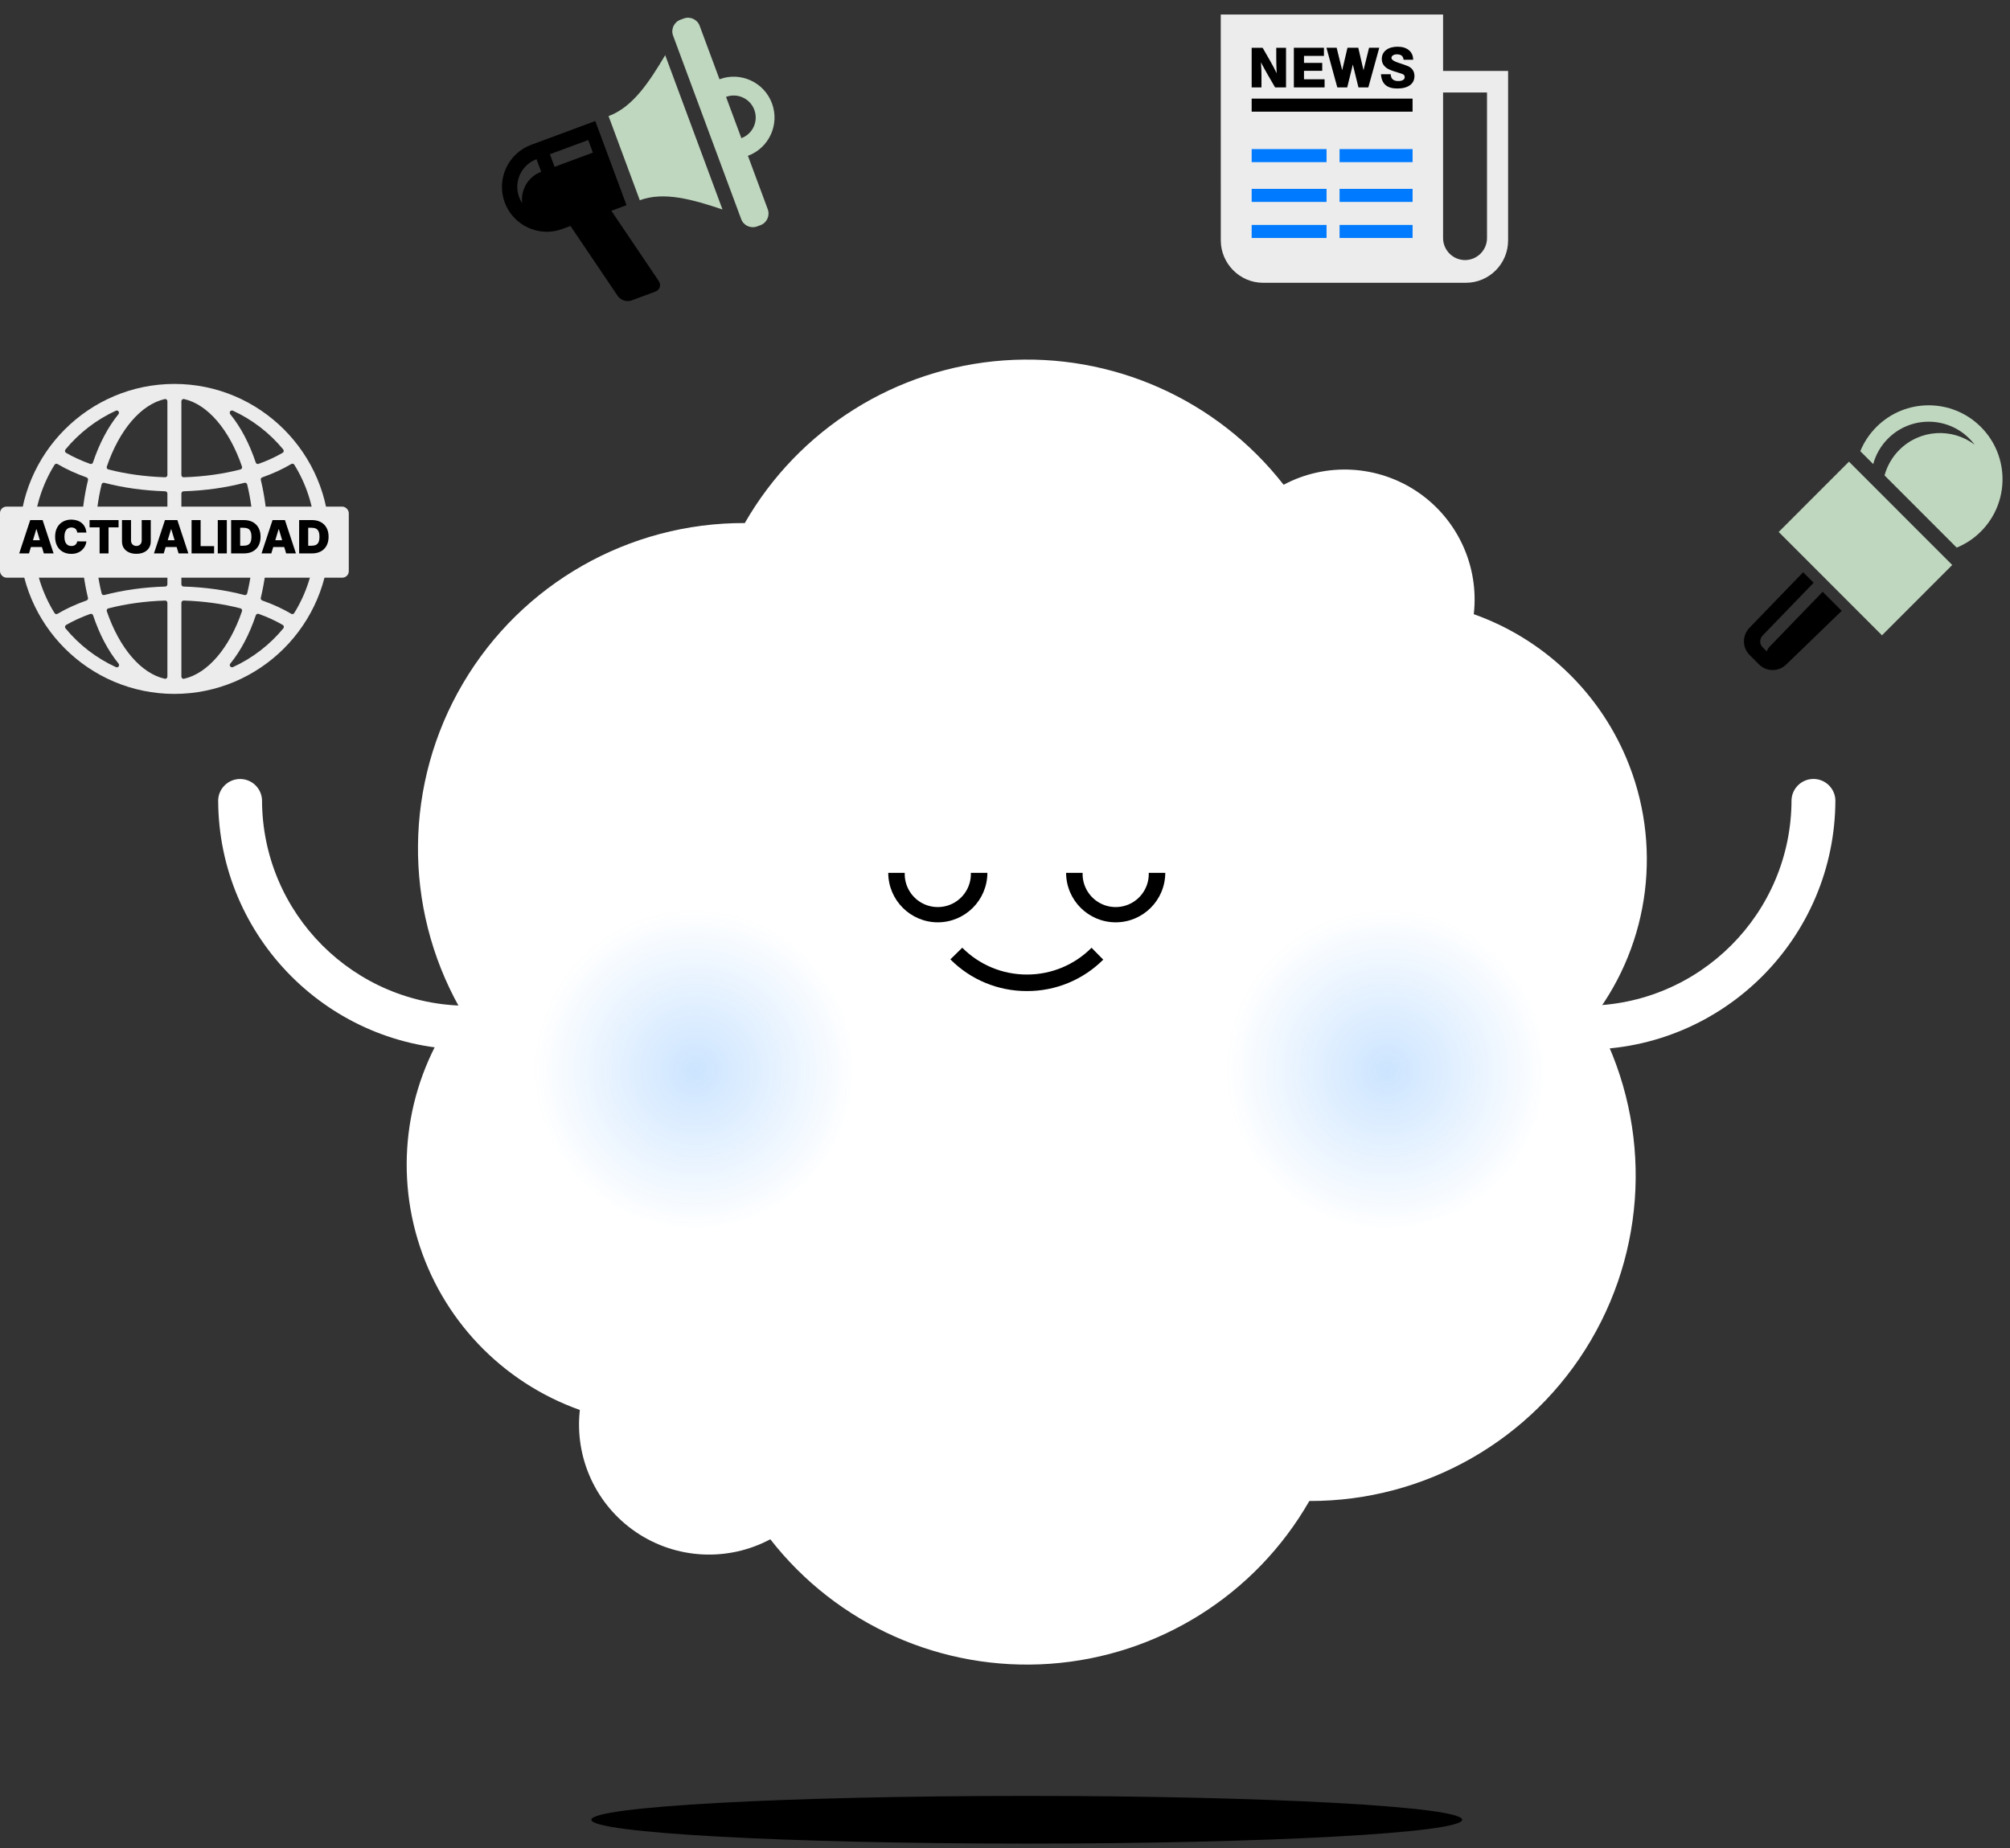 <svg width="299" height="275" viewBox="0 0 299 275" fill="none" xmlns="http://www.w3.org/2000/svg">
<rect x="0" y="0" width="299" height="275" fill="#333333" stroke="none"/>
<g clip-path="url(#clip0_335_5259)">
<g clip-path="url(#clip1_335_5259)">
<g clip-path="url(#clip2_335_5259)">
<path d="M152.736 274.305C188.508 274.305 217.507 272.716 217.507 270.757C217.507 268.797 188.508 267.209 152.736 267.209C116.965 267.209 87.966 268.797 87.966 270.757C87.966 272.716 116.965 274.305 152.736 274.305Z" fill="black"/>
<path d="M235.889 156.162C234.141 156.087 232.763 154.649 232.763 152.9C232.763 151.15 234.141 149.712 235.889 149.637C252.787 149.618 266.481 135.924 266.5 119.026C266.575 117.278 268.013 115.9 269.762 115.9C271.512 115.9 272.95 117.278 273.025 119.026C272.999 139.525 256.388 156.136 235.889 156.162Z" fill="white"/>
<path d="M69.584 156.162C49.09 156.132 32.483 139.526 32.454 119.032C32.528 117.284 33.967 115.906 35.716 115.906C37.465 115.906 38.904 117.284 38.978 119.032C38.998 135.93 52.691 149.624 69.59 149.643C71.337 149.718 72.716 151.156 72.716 152.905C72.716 154.655 71.337 156.093 69.59 156.168L69.584 156.162Z" fill="white"/>
<path d="M241.901 112.738C237.672 102.757 229.449 95.011 219.234 91.385C220.046 84.252 216.838 77.256 210.904 73.215C204.969 69.175 197.284 68.755 190.945 72.125C181.026 59.417 165.431 52.48 149.35 53.624C133.27 54.767 118.814 63.84 110.792 77.824C93.571 77.755 77.609 86.838 68.871 101.679C60.134 116.519 59.936 134.883 68.352 149.909C60.898 159.752 58.584 172.559 62.121 184.388C65.658 196.218 74.623 205.652 86.257 209.787C85.45 216.928 88.667 223.927 94.612 227.963C100.556 232 108.249 232.408 114.588 229.024C124.505 241.746 140.106 248.692 156.196 247.55C172.286 246.408 186.75 237.326 194.77 223.331C211.983 223.378 227.926 214.284 236.647 199.443C245.367 184.602 245.552 166.248 237.133 151.235C245.497 140.18 247.315 125.499 241.901 112.738Z" fill="white"/>
<path d="M139.506 137.231C135.44 137.228 132.143 133.936 132.133 129.87H134.585C134.522 131.668 135.446 133.356 136.993 134.274C138.54 135.191 140.465 135.191 142.012 134.274C143.56 133.356 144.483 131.668 144.421 129.87H146.879C146.866 133.935 143.57 137.225 139.506 137.231Z" fill="black"/>
<path d="M165.968 137.231C161.901 137.228 158.602 133.937 158.589 129.87H161.047C160.984 131.668 161.908 133.356 163.455 134.274C165.002 135.191 166.927 135.191 168.474 134.274C170.022 133.356 170.945 131.668 170.883 129.87H173.341C173.331 133.936 170.034 137.228 165.968 137.231Z" fill="black"/>
<path d="M152.737 147.457C148.471 147.467 144.379 145.769 141.374 142.742L143.142 141.009C145.687 143.57 149.15 145.007 152.76 144.999C156.368 145.009 159.83 143.574 162.373 141.015L164.112 142.783C161.097 145.799 157.001 147.482 152.737 147.457Z" fill="black"/>
<path d="M17.115 82.334C17.521 82.334 17.851 82.004 17.851 81.597C17.851 81.191 17.521 80.861 17.115 80.861C16.708 80.861 16.378 81.191 16.378 81.597C16.378 82.004 16.708 82.334 17.115 82.334Z" fill="#C5E0F5"/>
<path d="M23.981 82.334C24.388 82.334 24.718 82.004 24.718 81.597C24.718 81.191 24.388 80.861 23.981 80.861C23.574 80.861 23.244 81.191 23.244 81.597C23.244 82.004 23.574 82.334 23.981 82.334Z" fill="#C5E0F5"/>
<path d="M30.699 82.334C31.105 82.334 31.435 82.004 31.435 81.597C31.435 81.191 31.105 80.861 30.699 80.861C30.292 80.861 29.962 81.191 29.962 81.597C29.962 82.004 30.292 82.334 30.699 82.334Z" fill="#C5E0F5"/>
<g opacity="0.2">
<path d="M103.255 182.727C116.311 182.727 126.895 172.143 126.895 159.087C126.895 146.032 116.311 135.448 103.255 135.448C90.2 135.448 79.616 146.032 79.616 159.087C79.616 172.143 90.2 182.727 103.255 182.727Z" fill="url(#paint0_radial_335_5259)"/>
<path d="M206.146 182.727C219.202 182.727 229.785 172.143 229.785 159.087C229.785 146.032 219.202 135.448 206.146 135.448C193.09 135.448 182.507 146.032 182.507 159.087C182.507 172.143 193.09 182.727 206.146 182.727Z" fill="url(#paint1_radial_335_5259)"/>
</g>
</g>
</g>
</g>
<path d="M264.592 79.15L279.955 94.527L290.407 84.065L275.044 68.688L264.592 79.15Z" fill="#BFD6BF"/>
<path d="M263.219 96.244C263.026 96.444 262.896 96.683 262.83 96.936L262.816 96.922L262.199 96.303C261.721 95.824 261.73 95.05 262.199 94.564L269.79 86.707L268.228 85.143L260.248 93.402C259.158 94.53 259.14 96.328 260.248 97.436L261.681 98.871C262.791 99.98 264.586 99.962 265.713 98.871L273.965 90.884L271.133 88.049L263.219 96.24V96.244Z" fill="black"/>
<path d="M294.67 63.526C290.38 59.231 283.422 59.231 279.131 63.526C278.068 64.59 277.267 65.819 276.732 67.131L278.651 69.052C279.029 67.66 279.762 66.344 280.855 65.252C284.194 61.91 289.609 61.91 292.948 65.252C293.233 65.537 293.493 65.839 293.731 66.153C290.382 63.62 285.592 63.881 282.541 66.937C281.449 68.029 280.714 69.345 280.336 70.737L291.07 81.48C292.381 80.943 293.608 80.144 294.67 79.08C298.961 74.785 298.961 67.82 294.67 63.528V63.526Z" fill="#BFD6BF"/>
<path d="M214.667 10.56V2.158H181.596L181.602 35.824C181.625 39.18 184.378 42.047 187.839 42.075H218.049C221.523 42.075 224.338 39.257 224.338 35.78V10.56H214.667ZM221.202 35.423C221.202 37.223 219.731 38.695 217.935 38.695C217.037 38.695 216.218 38.326 215.627 37.733C215.035 37.14 214.667 36.324 214.667 35.423V13.764H221.202V35.423Z" fill="#ECECEC"/>
<path d="M197.041 11.797H193.977V10.538H196.688V9.358H193.977V8.317H196.944V7.107H192.469V13.004H197.041V11.797Z" fill="black"/>
<path d="M187.654 11.226C187.654 10.97 187.646 10.678 187.635 10.347C187.623 10.016 187.601 9.659 187.572 9.275C187.749 9.614 187.918 9.929 188.08 10.221C188.239 10.512 188.387 10.777 188.523 11.011L189.678 13.004H191.305V7.109H189.85V8.617C189.85 8.912 189.856 9.255 189.866 9.645C189.875 10.036 189.891 10.453 189.913 10.899C189.767 10.597 189.615 10.292 189.452 9.982C189.289 9.673 189.117 9.362 188.936 9.046L187.824 7.109H186.193V13.004H187.652V11.226H187.654Z" fill="black"/>
<path d="M209.828 10.061C209.641 9.911 209.175 9.714 208.428 9.474L208.369 9.454C208.3 9.432 208.2 9.401 208.07 9.358C207.347 9.125 206.987 8.879 206.987 8.617C206.987 8.461 207.064 8.333 207.216 8.234C207.367 8.134 207.566 8.084 207.806 8.084C208.111 8.084 208.342 8.149 208.505 8.281C208.667 8.412 208.763 8.615 208.795 8.89H210.214C210.214 8.295 210.008 7.822 209.59 7.473C209.175 7.123 208.612 6.949 207.903 6.949C207.194 6.949 206.607 7.117 206.184 7.448C205.762 7.781 205.55 8.228 205.55 8.79C205.55 9.157 205.66 9.48 205.881 9.756C206.101 10.032 206.422 10.254 206.845 10.422C207.139 10.538 207.499 10.66 207.926 10.786C208.354 10.911 208.621 11.003 208.73 11.062C208.803 11.1 208.858 11.155 208.899 11.228C208.938 11.301 208.958 11.386 208.958 11.478C208.958 11.663 208.873 11.805 208.706 11.908C208.539 12.008 208.3 12.059 207.995 12.059C207.635 12.059 207.361 11.975 207.174 11.805C206.987 11.636 206.889 11.383 206.879 11.046H205.43C205.475 11.76 205.697 12.292 206.097 12.643C206.497 12.994 207.08 13.169 207.846 13.169C208.657 13.169 209.285 13.005 209.734 12.678C210.183 12.351 210.409 11.894 210.409 11.309C210.409 11.052 210.36 10.82 210.262 10.609C210.163 10.4 210.019 10.219 209.828 10.063V10.061Z" fill="black"/>
<path d="M200.407 13.004L201.242 9.602L202.078 13.004H203.549L205.174 7.107H203.657L202.831 10.451L202.053 7.107H200.446L199.658 10.451L198.835 7.107H197.319L198.932 13.004H200.407Z" fill="black"/>
<path d="M197.332 22.183H186.193V24.125H197.332V22.183Z" fill="#007AFF"/>
<path d="M197.332 33.468H186.193V35.409H197.332V33.468Z" fill="#007AFF"/>
<path d="M197.332 28.101H186.193V30.042H197.332V28.101Z" fill="#007AFF"/>
<path d="M210.13 22.184H199.271V24.125H210.13V22.184Z" fill="#007AFF"/>
<path d="M210.128 14.673H186.193V16.614H210.128V14.673Z" fill="black"/>
<path d="M210.13 28.101H199.271V30.042H210.13V28.101Z" fill="#007AFF"/>
<path d="M210.13 33.468H199.271V35.409H210.13V33.468Z" fill="#007AFF"/>
<path d="M90.946 31.363L93.198 30.527L88.551 18.007L79.015 21.547C75.563 22.828 73.802 26.673 75.084 30.128C76.367 33.583 80.21 35.348 83.662 34.067L84.862 33.621L91.885 44.027C92.311 44.66 93.229 44.966 93.923 44.709L97.482 43.388C98.176 43.13 98.395 42.401 97.967 41.77L90.944 31.364L90.946 31.363ZM80.505 25.562C78.556 26.285 77.427 28.251 77.678 30.231C77.496 29.956 77.344 29.657 77.224 29.334C76.379 27.059 77.539 24.531 79.81 23.688L80.505 25.562ZM82.499 24.822L81.803 22.948L87.5 20.834L88.195 22.707L82.499 24.822Z" fill="black"/>
<path d="M107.03 11.791L104.075 3.831C103.724 2.885 102.664 2.399 101.721 2.75L101.202 2.942C100.257 3.293 99.773 4.353 100.123 5.298L110.26 32.61C110.611 33.556 111.672 34.041 112.615 33.691L113.134 33.499C114.079 33.148 114.563 32.087 114.213 31.143L111.258 23.183C114.402 22.017 116.002 18.52 114.835 15.375C113.668 12.23 110.172 10.624 107.03 11.791ZM110.284 20.558L108.004 14.416C109.699 13.787 111.582 14.652 112.212 16.348C112.842 18.044 111.978 19.929 110.284 20.558Z" fill="#BFD6BF"/>
<path d="M95.174 29.794C98.79 28.452 103.058 29.693 107.475 31.169L98.952 8.206C96.568 12.206 94.143 15.932 90.527 17.274L95.174 29.794Z" fill="#BFD6BF"/>
<g clip-path="url(#clip3_335_5259)">
<path d="M25.943 103.244C13.229 103.244 2.883 92.898 2.883 80.184C2.883 67.47 13.229 57.124 25.943 57.124C38.656 57.124 49.002 67.47 49.002 80.184C49.002 92.898 38.656 103.244 25.943 103.244ZM27.316 89.357C27.229 89.357 27.147 89.392 27.085 89.449C27.019 89.51 26.983 89.597 26.983 89.69V100.666C26.983 100.769 27.029 100.861 27.106 100.928C27.167 100.974 27.239 100.999 27.316 100.999C27.342 100.999 27.367 100.999 27.388 100.989C30.898 100.19 34.116 96.439 35.997 90.945C36.028 90.858 36.017 90.761 35.976 90.679C35.93 90.597 35.858 90.535 35.766 90.515C33.132 89.838 30.293 89.449 27.326 89.352C27.326 89.352 27.321 89.352 27.316 89.352V89.357ZM24.559 89.357C21.592 89.449 18.753 89.843 16.119 90.52C16.027 90.546 15.955 90.602 15.909 90.684C15.863 90.766 15.858 90.863 15.889 90.95C17.769 96.439 20.987 100.195 24.498 100.989C24.523 100.994 24.549 100.999 24.569 100.999C24.646 100.999 24.718 100.974 24.779 100.928C24.856 100.866 24.902 100.769 24.902 100.666V89.69C24.902 89.597 24.866 89.516 24.8 89.449C24.738 89.387 24.656 89.357 24.569 89.357C24.569 89.357 24.564 89.357 24.559 89.357ZM13.521 91.329C13.485 91.329 13.444 91.335 13.408 91.35C12.091 91.827 10.887 92.38 9.832 92.99C9.75 93.041 9.688 93.123 9.673 93.22C9.657 93.318 9.683 93.415 9.744 93.492C11.763 95.947 14.356 97.94 17.247 99.262C17.293 99.283 17.339 99.293 17.385 99.293C17.487 99.293 17.585 99.247 17.646 99.165C17.738 99.042 17.738 98.873 17.646 98.75C16.078 96.823 14.802 94.404 13.849 91.555C13.818 91.468 13.757 91.401 13.68 91.36C13.634 91.34 13.583 91.329 13.537 91.329H13.521ZM38.364 91.324C38.313 91.324 38.267 91.335 38.221 91.355C38.139 91.396 38.077 91.463 38.052 91.55C37.099 94.394 35.822 96.818 34.255 98.745C34.157 98.862 34.157 99.037 34.255 99.16C34.321 99.242 34.418 99.288 34.516 99.288C34.562 99.288 34.608 99.278 34.654 99.257C37.544 97.935 40.137 95.936 42.151 93.487C42.213 93.41 42.238 93.313 42.223 93.215C42.208 93.118 42.146 93.036 42.064 92.985C40.998 92.365 39.794 91.811 38.487 91.34C38.451 91.324 38.41 91.319 38.374 91.319L38.364 91.324ZM40.112 81.224C39.932 81.224 39.784 81.368 39.779 81.547C39.691 84.109 39.364 86.6 38.795 88.947C38.754 89.111 38.846 89.28 39.005 89.341C40.609 89.91 42.059 90.576 43.319 91.324C43.371 91.355 43.432 91.371 43.489 91.371C43.601 91.371 43.709 91.314 43.77 91.212C45.569 88.316 46.635 84.986 46.861 81.583C46.866 81.491 46.835 81.398 46.773 81.332C46.712 81.265 46.625 81.224 46.532 81.224H40.106H40.112ZM5.348 81.224C5.255 81.224 5.168 81.26 5.107 81.332C5.045 81.398 5.009 81.491 5.02 81.583C5.245 84.986 6.311 88.316 8.11 91.212C8.171 91.314 8.279 91.371 8.392 91.371C8.448 91.371 8.509 91.355 8.561 91.324C9.821 90.576 11.277 89.91 12.875 89.341C13.034 89.285 13.127 89.116 13.085 88.952C12.522 86.605 12.189 84.114 12.102 81.552C12.097 81.373 11.948 81.229 11.768 81.229H5.348V81.224ZM14.531 81.224C14.438 81.224 14.351 81.26 14.29 81.327C14.228 81.393 14.192 81.48 14.197 81.573C14.285 83.889 14.597 86.149 15.115 88.291C15.135 88.378 15.192 88.45 15.268 88.496C15.32 88.526 15.381 88.542 15.438 88.542C15.463 88.542 15.494 88.542 15.52 88.532C18.364 87.789 21.413 87.368 24.58 87.271C24.759 87.266 24.902 87.117 24.902 86.938V81.557C24.902 81.373 24.754 81.224 24.569 81.224H14.531ZM27.316 81.224C27.131 81.224 26.983 81.373 26.983 81.557V86.938C26.983 87.117 27.126 87.266 27.306 87.271C30.473 87.368 33.522 87.789 36.366 88.532C36.391 88.537 36.422 88.542 36.448 88.542C36.509 88.542 36.566 88.526 36.617 88.496C36.694 88.45 36.75 88.373 36.77 88.291C37.288 86.149 37.596 83.889 37.688 81.573C37.688 81.48 37.657 81.393 37.596 81.327C37.534 81.26 37.447 81.224 37.355 81.224H27.316ZM43.494 68.997C43.437 68.997 43.376 69.013 43.325 69.043C42.064 69.792 40.614 70.463 39.01 71.027C38.851 71.083 38.759 71.252 38.8 71.416C39.364 73.763 39.697 76.254 39.784 78.816C39.789 78.995 39.937 79.139 40.117 79.139H46.543C46.635 79.139 46.722 79.103 46.784 79.031C46.845 78.964 46.881 78.872 46.871 78.78C46.645 75.377 45.579 72.046 43.781 69.151C43.719 69.049 43.612 68.992 43.499 68.992L43.494 68.997ZM36.448 71.826C36.422 71.826 36.391 71.826 36.366 71.836C33.527 72.574 30.478 72.999 27.306 73.097C27.126 73.102 26.983 73.251 26.983 73.43V78.811C26.983 78.995 27.131 79.144 27.316 79.144H37.355C37.447 79.144 37.534 79.108 37.596 79.041C37.657 78.975 37.693 78.888 37.688 78.795C37.601 76.479 37.288 74.219 36.77 72.077C36.75 71.99 36.694 71.913 36.617 71.872C36.566 71.841 36.504 71.826 36.448 71.826ZM15.438 71.826C15.376 71.826 15.32 71.841 15.268 71.872C15.192 71.918 15.135 71.995 15.115 72.077C14.597 74.219 14.29 76.479 14.197 78.795C14.197 78.888 14.228 78.975 14.29 79.041C14.351 79.108 14.438 79.144 14.531 79.144H24.569C24.754 79.144 24.902 78.995 24.902 78.811V73.43C24.902 73.251 24.759 73.102 24.58 73.097C21.413 72.999 18.364 72.579 15.52 71.836C15.494 71.831 15.463 71.826 15.438 71.826ZM8.392 69.002C8.279 69.002 8.171 69.059 8.11 69.161C6.311 72.057 5.245 75.388 5.02 78.79C5.015 78.882 5.045 78.975 5.107 79.041C5.168 79.108 5.261 79.149 5.348 79.149H11.774C11.953 79.149 12.102 79.005 12.107 78.826C12.194 76.264 12.522 73.773 13.091 71.426C13.132 71.262 13.039 71.093 12.88 71.032C11.277 70.463 9.821 69.797 8.566 69.049C8.515 69.018 8.453 69.002 8.397 69.002H8.392ZM27.316 59.369C27.239 59.369 27.167 59.394 27.106 59.44C27.029 59.502 26.983 59.599 26.983 59.702V70.678C26.983 70.77 27.019 70.852 27.085 70.919C27.147 70.981 27.229 71.011 27.316 71.011C27.316 71.011 27.321 71.011 27.326 71.011C30.293 70.919 33.137 70.529 35.766 69.848C35.858 69.822 35.93 69.766 35.976 69.684C36.022 69.602 36.028 69.505 35.997 69.418C34.116 63.929 30.898 60.173 27.388 59.374C27.362 59.369 27.337 59.364 27.316 59.364V59.369ZM24.569 59.369C24.569 59.369 24.518 59.369 24.498 59.379C20.987 60.178 17.769 63.929 15.889 69.418C15.858 69.505 15.868 69.602 15.909 69.684C15.955 69.766 16.027 69.828 16.119 69.848C18.753 70.524 21.592 70.919 24.559 71.011C24.559 71.011 24.564 71.011 24.569 71.011C24.656 71.011 24.738 70.975 24.8 70.919C24.866 70.858 24.902 70.77 24.902 70.678V59.702C24.902 59.599 24.856 59.507 24.779 59.44C24.718 59.394 24.646 59.369 24.569 59.369ZM34.506 61.075C34.403 61.075 34.306 61.121 34.244 61.203C34.152 61.326 34.152 61.495 34.244 61.618C35.812 63.545 37.088 65.969 38.041 68.813C38.072 68.9 38.134 68.967 38.211 69.008C38.257 69.028 38.308 69.038 38.354 69.038C38.39 69.038 38.431 69.033 38.467 69.018C39.773 68.546 40.978 67.993 42.044 67.373C42.126 67.322 42.187 67.24 42.202 67.142C42.218 67.045 42.192 66.948 42.131 66.871C40.112 64.416 37.519 62.423 34.634 61.101C34.587 61.08 34.541 61.07 34.495 61.07L34.506 61.075ZM17.38 61.075C17.334 61.075 17.288 61.085 17.241 61.106C14.351 62.428 11.758 64.426 9.739 66.876C9.678 66.953 9.652 67.05 9.668 67.147C9.683 67.245 9.744 67.327 9.826 67.378C10.882 67.988 12.086 68.541 13.403 69.018C13.439 69.033 13.48 69.038 13.516 69.038C13.567 69.038 13.613 69.028 13.659 69.008C13.741 68.967 13.803 68.9 13.829 68.813C14.782 65.969 16.058 63.55 17.626 61.618C17.723 61.5 17.723 61.326 17.626 61.203C17.559 61.121 17.462 61.075 17.364 61.075H17.38Z" fill="#ECECEC"/>
</g>
<rect y="75.38" width="51.885" height="10.569" rx="0.961" fill="#ECECEC"/>
<path d="M4.311 82.341H2.857L4.495 77.379H6.336L7.973 82.341H6.52L5.435 78.746H5.396L4.311 82.341ZM4.039 80.383H6.772V81.391H4.039V80.383ZM12.85 79.24H11.484C11.474 79.127 11.448 79.024 11.406 78.932C11.366 78.84 11.309 78.761 11.237 78.695C11.165 78.627 11.079 78.575 10.977 78.54C10.876 78.503 10.76 78.484 10.631 78.484C10.405 78.484 10.213 78.539 10.057 78.649C9.902 78.759 9.784 78.916 9.703 79.121C9.624 79.326 9.584 79.573 9.584 79.86C9.584 80.164 9.625 80.418 9.706 80.623C9.788 80.827 9.907 80.98 10.062 81.083C10.217 81.185 10.403 81.236 10.621 81.236C10.746 81.236 10.857 81.221 10.956 81.19C11.054 81.158 11.14 81.112 11.212 81.052C11.285 80.992 11.344 80.92 11.389 80.836C11.436 80.751 11.468 80.655 11.484 80.548L12.85 80.558C12.834 80.768 12.775 80.982 12.673 81.2C12.571 81.416 12.427 81.616 12.239 81.8C12.054 81.983 11.824 82.13 11.549 82.241C11.275 82.353 10.956 82.409 10.592 82.409C10.137 82.409 9.728 82.311 9.366 82.115C9.006 81.92 8.721 81.632 8.511 81.253C8.303 80.873 8.199 80.409 8.199 79.86C8.199 79.308 8.305 78.843 8.519 78.465C8.732 78.085 9.019 77.798 9.381 77.605C9.743 77.409 10.146 77.311 10.592 77.311C10.905 77.311 11.194 77.354 11.457 77.44C11.72 77.525 11.951 77.651 12.15 77.815C12.349 77.978 12.508 78.18 12.63 78.419C12.751 78.658 12.824 78.931 12.85 79.24ZM13.325 78.465V77.379H17.638V78.465H16.145V82.341H14.818V78.465H13.325ZM21.081 77.379H22.427V80.558C22.427 80.936 22.337 81.263 22.156 81.539C21.977 81.813 21.727 82.026 21.405 82.176C21.084 82.325 20.711 82.399 20.286 82.399C19.858 82.399 19.483 82.325 19.162 82.176C18.841 82.026 18.59 81.813 18.411 81.539C18.233 81.263 18.145 80.936 18.145 80.558V77.379H19.491V80.441C19.491 80.595 19.525 80.732 19.593 80.853C19.661 80.973 19.755 81.066 19.874 81.134C19.995 81.202 20.133 81.236 20.286 81.236C20.441 81.236 20.578 81.202 20.698 81.134C20.817 81.066 20.911 80.973 20.979 80.853C21.047 80.732 21.081 80.595 21.081 80.441V77.379ZM24.357 82.341H22.903L24.541 77.379H26.382L28.019 82.341H26.566L25.48 78.746H25.442L24.357 82.341ZM24.085 80.383H26.818V81.391H24.085V80.383ZM28.497 82.341V77.379H29.844V81.255H31.85V82.341H28.497ZM33.741 77.379V82.341H32.395V77.379H33.741ZM36.289 82.341H34.38V77.379H36.269C36.78 77.379 37.221 77.479 37.592 77.677C37.965 77.874 38.253 78.159 38.454 78.53C38.658 78.9 38.76 79.343 38.76 79.86C38.76 80.377 38.659 80.821 38.457 81.192C38.255 81.562 37.969 81.847 37.599 82.045C37.229 82.242 36.793 82.341 36.289 82.341ZM35.727 81.197H36.24C36.486 81.197 36.695 81.158 36.868 81.079C37.042 80.999 37.175 80.863 37.265 80.669C37.357 80.475 37.403 80.206 37.403 79.86C37.403 79.514 37.356 79.245 37.263 79.051C37.17 78.857 37.035 78.721 36.856 78.641C36.678 78.562 36.46 78.523 36.202 78.523H35.727V81.197ZM40.359 82.341H38.905L40.543 77.379H42.384L44.021 82.341H42.568L41.483 78.746H41.444L40.359 82.341ZM40.087 80.383H42.82V81.391H40.087V80.383ZM46.408 82.341H44.499V77.379H46.389C46.899 77.379 47.34 77.479 47.712 77.677C48.085 77.874 48.372 78.159 48.574 78.53C48.778 78.9 48.879 79.343 48.879 79.86C48.879 80.377 48.778 80.821 48.576 81.192C48.374 81.562 48.089 81.847 47.719 82.045C47.349 82.242 46.912 82.341 46.408 82.341ZM45.846 81.197H46.36C46.605 81.197 46.814 81.158 46.987 81.079C47.162 80.999 47.294 80.863 47.385 80.669C47.477 80.475 47.523 80.206 47.523 79.86C47.523 79.514 47.476 79.245 47.382 79.051C47.29 78.857 47.154 78.721 46.975 78.641C46.797 78.562 46.579 78.523 46.321 78.523H45.846V81.197Z" fill="black"/>
<defs>
<radialGradient id="paint0_radial_335_5259" cx="0" cy="0" r="1" gradientUnits="userSpaceOnUse" gradientTransform="translate(103.422 159.293) scale(23.675)">
<stop stop-color="#007AFF"/>
<stop offset="1" stop-color="#007AFF" stop-opacity="0.01"/>
</radialGradient>
<radialGradient id="paint1_radial_335_5259" cx="0" cy="0" r="1" gradientUnits="userSpaceOnUse" gradientTransform="translate(206.313 159.293) scale(23.675 23.675)">
<stop stop-color="#007AFF"/>
<stop offset="1" stop-color="#007AFF" stop-opacity="0.01"/>
</radialGradient>
<clipPath id="clip0_335_5259">
<rect width="287.155" height="263.002" fill="white" transform="translate(11.629 11.998)"/>
</clipPath>
<clipPath id="clip1_335_5259">
<rect width="287.155" height="263.002" fill="white" transform="translate(11.629 11.998)"/>
</clipPath>
<clipPath id="clip2_335_5259">
<rect width="275.525" height="263.002" fill="white" transform="translate(11.996 11.998)"/>
</clipPath>
<clipPath id="clip3_335_5259">
<rect width="46.12" height="46.12" fill="white" transform="translate(2.883 57.124)"/>
</clipPath>
</defs>
</svg>
